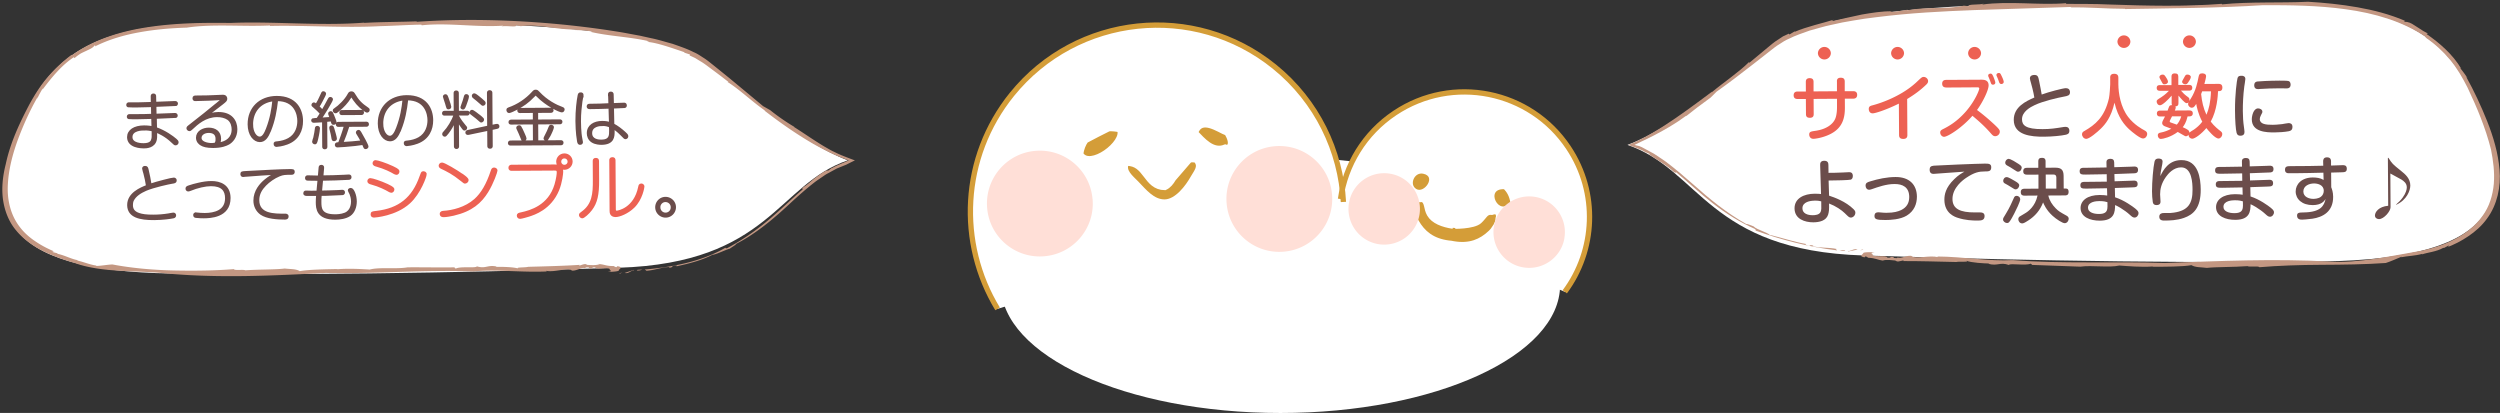 <svg xmlns="http://www.w3.org/2000/svg" viewBox="0 0 485 80.11"><rect x="0" y="0" width="485" height="80.11" fill="#333333" stroke="none"/><defs><style>.cls-1{stroke:#6b4d4b}.cls-1,.cls-2{stroke-width:.38px}.cls-1,.cls-3{fill:#6b4d4b}.cls-2,.cls-4,.cls-5{fill:#ed6153}.cls-2,.cls-5{stroke:#ed6153}.cls-6{fill:#fff}.cls-7{fill:#c39782}.cls-8{fill:#ffdfd7}.cls-10,.cls-8,.cls-9{fill-rule:evenodd}.cls-8{mix-blend-mode:multiply}.cls-9{stroke-width:.52px}.cls-10,.cls-9{fill:#d49d38;stroke:#fff}.cls-10,.cls-12,.cls-9{stroke-miterlimit:10}.cls-10,.cls-12{stroke-width:1.03px}.cls-12{fill:none;stroke:#d49d38}.cls-5{stroke-width:.95px}</style></defs><g style="isolation:isolate"><g id="_レイヤー_2" data-name="レイヤー 2"><g id="_デザイン" data-name="デザイン"><path d="M302.66 55.31c0 13.7-24.29 24.81-54.25 24.81s-54.24-11.11-54.24-24.81 24.29-24.81 54.24-24.81 54.25 11.11 54.25 24.81Z" class="cls-6"/><path d="M193.53 59.92c-7.73-12.7-7.1-29.4 2.79-41.62C208.9 2.76 231.7.35 247.24 12.93c8.3 6.72 12.86 16.36 13.38 26.25" class="cls-6"/><path d="M303.57 56.61c5.95-8 6.57-19.19.72-27.96-7.44-11.16-22.51-14.18-33.67-6.74-5.96 3.97-9.6 10.13-10.56 16.7M120.06 51.94c-15.73.5-52.63 1.59-86.58 1.12C-.47 52.6-4.72 41.11 6.07 19.99c10.79-21.13 38.39-14 66.37-15.11 27.97-1.12 56.44 1.06 64.31 7.15 7.86 6.1 18.98 15.87 27.73 19.07-13.71 4.68-15.18 19.9-44.41 20.84Z" class="cls-6"/><path d="m120.1 53.02.18.05.44-.2-.62.15zM123.06 52.46c-.09-.02-.05-.08-.14-.1l-1.72.59c.8.22 1.34-.64 1.86-.49ZM123.58 52.47c.69.07.95-.18 1.1-.26-.22.19-1.26.03-1.1.26ZM154.11 24.61c.05.03.12.07.18.11a.469.469 0 0 0-.18-.11Z" class="cls-7"/><path d="m141.4 15.87-.24.04c2.45 1.55 4.78 3.84 7.3 5.58l-.2-.07c3.06 2.37 6.12 4.51 9.33 6.38 1.62.92 3.25 1.78 4.99 2.51.44.2.91.35 1.38.54l.36.14.18.07.09.03s.08.02.03.04l-.66.29c-.87.39-1.92.78-2.69 1.27.1-.07.11-.14.2-.22-.3.23-.6.53-.97.71-.11.02.06-.13.17-.21-.81.22-1.75.97-2.64 1.63-.86.7-1.62 1.41-2.09 1.63-.33.32-.4.55-.15.45-2.26 1.95-4.47 4.15-6.89 6.15-2.42 2.01-5.04 3.83-7.8 5.29-.28.1-.37.05-.34-.08-4.62 2.7-10.25 3.76-15.6 4.24-.19.15.56.09.05.26 1.75-.07 3.12-.74 4.72-.73l-.18.15c1.15-.14.17-.34 1.37-.44.48 0-.08.18.13.14 2.4-.52 4.91-1.15 6.98-2.24.62 0 2.47-.95 3.37-1.19.52-.39 1.1-.67 1.23-.93 3.84-1.98 7.21-4.82 10.34-7.74 1.58-1.46 3.16-2.88 4.84-4.18.42-.33.86-.61 1.29-.91.44-.29.86-.62 1.33-.85l1.39-.76c.13-.07.21-.12.37-.19l.59-.24 1.19-.48c.31-.16.63-.32.95-.48l.47-.23.23-.11c.08-.02-.06-.04-.08-.06l-.15-.05c-.79-.29-1.51-.57-2.23-.86-.37-.15-.73-.31-1.08-.48-.25-.12-.51-.25-.77-.37-.5-.25-.99-.55-1.49-.83-1.98-1.17-3.93-2.55-5.95-3.83-.02-.03 0-.05.03-.04-1.35-.79-3.23-2.06-4.68-3.24l-1.39-.79c-2.16-1.8-4.33-3.6-6.51-5.41-1.1-.89-2.21-1.79-3.32-2.68-.57-.44-1.09-.9-1.74-1.29-.62-.4-1.24-.83-1.92-1.1-1.31-.67-2.69-1.11-4.06-1.6-1.39-.37-2.77-.82-4.19-1.1l-2.11-.47-2.12-.39c-1.41-.28-2.83-.49-4.25-.71-6.45-.95-12.54-1.5-18.59-1.78-6.06-.27-12.08-.26-18.4.18.02-.05-.09-.08.24-.1-3.65.14-6.99.11-10.41.31v-.05c-8.48.68-17.69-.3-25.92.06-5-.06-10.35-.02-15.72.77-5.34.77-10.76 2.38-15.08 5.51l-.04-.1a29.101 29.101 0 0 0-4.62 4.31c-1.38 1.59-2.49 3.37-3.51 5.2-1.94 3.68-3.75 7.5-4.64 11.69-.54 2.12-.83 4.38-.57 6.64.28 2.24 1.09 4.48 2.57 6.22 1.44 1.76 3.32 3.07 5.31 4.06 2 .99 4.1 1.7 6.2 2.32 2.57.93 5.73 1.3 8.82 1.47 3.09.17 6.14.2 8.68.5 10.45.96 20.62.44 31.08-.09 9.66.21 19.28-.66 28.63-.29 4.42-.45 9.33.23 14.25 0l-.18-.12c1.78.33 3.93-.64 5.05-.11l-.19.03c.94.26 2.15-.74 2.73-.42l.15-.15c1.13-.08.14.16 1.02.19.33-.03.12-.26.81-.2.17.58 2.77-.21 2.87.44-.62.02.98.22-.41.4.4.05 2.3-.04 2.12-.31.15-.3.89-.58-.28-.77l-.23.22c-.4-.2-.3-.1-.44-.25-1.51.02-1.72-.28-2.81-.38.01 0 .02.01 0 .02-.73.28-1.76.16-2.34.14l-.24-.11c-.36-.24-1.7.54-1.26.1-3.06.2-6.58.29-10.01.38-.48.17-2.62.05-1.87.35-.87-.33-3.42-.37-4.37-.33.03-.03.07-.07.22-.06-1.85-.42-2.17.48-3.9-.05-.26.4-3.13-.06-4.09.43-.21-.08-.29-.16-.21-.24-3.1.05-6.52-.03-9.15 0-2.23.39-5.43-.08-7.35.43-1.6-.09-4.18-.26-6.41-.04l.22-.06c-2.51.05-5.65.1-7.38.41-.75-.46-1.83-.37-2.92-.51-1.68.23-5.07.16-7.63.35-.39-.21-2.11.09-2.24-.23-3.59.29-7.6.35-11.68.26-4.06-.09-8.17-.46-11.89-1.17h.11c-.99.02-2.17.27-3.2.29-.09-.04-.07-.09.13-.05-1.39-.17-2.59-.74-3.94-1.02l.25-.04c-1.29-.19-2.5-.93-3.98-1.24l-.05-.11-.94-.24c.06-.09.16-.21.62 0-1.35-.54-2.65-1.2-3.83-2-1.2-.79-2.28-1.73-3.13-2.86-1.74-2.23-2.47-5.16-2.32-8.11.13-2.96.9-5.94 1.94-8.8 1.06-2.85 2.34-5.69 3.85-8.31l-.13.44c.31-.72.7-1.4 1.09-2.08.04.04 0 .15-.05.25 1.79-2.37 3.75-4.81 6.22-6.4.02.05-.29.37.08.2.41-.35.8-.63 1.18-.86.39-.2.76-.37 1.09-.52.65-.33 1.21-.52 1.57-1.03.1-.02.22.07.04.21 2.67-1.35 5.64-2.22 8.66-2.76 3.03-.55 6.11-.81 9.18-.9 5.09-.77 10.84-.15 16.17-.42l-.03.1c6.91-.17 14.23.42 21.4.03 2.97-.07 4.97-.24 7.96-.29l.08.13c5.03-.56 10.55.42 15.8.07l-.37.17c.82-.27 3.16.24 2.87-.26l.92.19c3.6-.45 6.45.66 10.83.66l-.3.09c1.16.02 2.52.12 3.36.31-.14 0-.08.04-.35.04 3.55.85 7.62.95 11.36 1.83l-.47.11c1.88.1 5.09 1.26 7.38 2.03-.06 0-.11.02-.17.04.39.12.78.26 1.17.38l-.06.19c.36.16.71.33 1.06.49.32.2.65.4.97.6.66.37 1.27.84 1.88 1.3 1.23.91 2.45 1.82 3.66 2.78Z" class="cls-7"/><path d="M160.66 32.96s.02 0 .03-.01c.07-.06.03-.04-.03.01ZM115.94 51.16c.15.01.27.02.39.03-.03-.04-.27-.02-.39-.03Z" class="cls-7"/><path d="M361.44 49.56c16.19.52 54.16 1.64 89.11 1.16 34.95-.49 39.32-12.31 28.22-34.05-11.11-21.74-39.52-14.4-68.31-15.55-28.79-1.15-58.1 1.09-66.19 7.36-8.09 6.28-19.53 16.33-28.54 19.63 14.11 4.81 15.62 20.49 45.71 21.45Z" class="cls-6"/><path d="m361.48 48.48-.18-.07-.46.14.64-.07zM358.46 48.66c.09.04.04.08.13.12l1.79-.36c-.77-.32-1.41.46-1.91.24ZM357.95 48.58c-.67-.16-.98.05-1.14.11.25-.16 1.27.14 1.14-.11ZM327.14 22.49c-.05.04-.12.09-.17.14.09-.06.15-.1.17-.14Z" class="cls-7"/><path d="m339.33 12.24.02-.24c-2.11 2.1-4.93 3.94-7.33 5.95l.13-.18c-3.18 2.38-6.25 4.66-9.45 6.72-1.61 1.01-3.26 1.99-4.98 2.82-.42.22-.84.38-1.25.56l-.3.13-.15.06-.07.03s-.06.02-.01.03l.67.26c.89.35 1.68.59 2.58 1.11-.12-.04-.18-.02-.3-.06.36.13.79.23 1.16.45.08.09-.15.01-.28-.04.69.49 1.69 1.17 2.68 1.76.96.64 1.82 1.27 2.17 1.68.38.28.61.32.48.08 2.4 1.97 4.72 4.18 7.24 6.13 2.52 1.95 5.23 3.65 8.07 4.9.24.18.26.27.14.33 5 1.81 10.37 3.2 15.8 3.85.22-.1-.54-.18 0-.26-1.71-.38-3.21-.13-4.74-.57l.22-.09c-1.11-.29-.29.26-1.42-.14-.44-.2.15-.13-.07-.18-2.41-.42-4.79-1.25-7.04-1.77-.21-.23-.81-.49-1.45-.75-.64-.26-1.32-.55-1.65-.89-.6-.2-1.14-.51-1.44-.47-3.72-2.08-7.07-4.81-10.36-7.75-1.65-1.46-3.36-2.92-5.16-4.28-.45-.34-.94-.64-1.41-.96-.48-.31-.93-.65-1.45-.9l-1.51-.82-.36-.19-.17-.07-.33-.14c-.15-.03-.31-.06-.49-.11l-.26-.07-.14-.04.04-.04c.19-.11.47-.24.77-.37l.46-.23c.26-.12.53-.25.8-.37.53-.25 1.06-.53 1.6-.8 2.14-1.1 4.31-2.36 6.31-3.84.04 0 .04.01.03.05 1.26-1.03 3.14-2.45 4.71-3.57l1.17-1.16c2.37-1.68 4.68-3.45 6.98-5.24l3.45-2.7c.58-.44 1.15-.93 1.75-1.27.59-.38 1.16-.78 1.84-1.05 1.27-.65 2.65-1.1 4.02-1.59 1.41-.37 2.79-.83 4.22-1.11l2.14-.47 2.16-.38c1.44-.27 2.89-.45 4.34-.63 6.6-.84 12.84-1.15 19.04-1.39l18.85-.61c-.02.05.09.08-.25.09 3.75-.06 7.15.27 10.7.27v.05c8.79-.15 18.27-.2 26.71-.75 5.14-.02 10.63.03 16.13.79 5.47.75 11.02 2.3 15.53 5.4l-.08.07c1.8 1.21 3.4 2.68 4.77 4.33 1.38 1.65 2.44 3.51 3.4 5.41 1.83 3.86 3.49 7.81 4.54 11.99.43 2.17.73 4.4.55 6.64-.2 2.21-.85 4.46-2.23 6.3-1.34 1.85-3.19 3.32-5.22 4.39-2.03 1.08-4.22 1.8-6.43 2.28-5.47.94-12.7 2.55-17.99 2.13-10.78-.59-21.22-.11-31.99.29-9.93-.35-19.86.2-29.47-.57-4.57.27-9.58-.67-14.65-.7l.18.13c-1.81-.43-4.07.42-5.19-.18l.19-.02c-.96-.32-2.26.61-2.83.25l-.16.14c-1.17 0-.13-.16-1.03-.25-.34 0-.14.25-.84.15-.14-.58-2.86.04-2.92-.62.64.02-.99-.28.45-.38-.41-.08-2.36-.11-2.2.17-.18.29-.95.52.23.78l.25-.21c.39.23.3.12.44.28 1.55.08 1.75.4 2.86.56-.01 0-.02-.01 0-.02.77-.23 1.82-.05 2.42 0l.24.13c.36.26 1.78-.43 1.3-.02 3.16-.01 6.78.1 10.31.18.5-.15 2.7.08 1.94-.25.87.38 3.5.53 4.47.54-.04.03-.08.07-.23.05 1.88.51 2.25-.38 4.01.23.29-.39 3.22.2 4.23-.25.22.09.29.17.21.24 3.19.12 6.72.24 9.42.34 2.31-.31 5.59.24 7.58-.22 1.64.12 4.3.35 6.6.18l-.22.06c2.59-.01 5.83 0 7.61-.31.76.47 1.88.38 3 .53 1.73-.2 5.22-.14 7.86-.34.41.22 2.18-.09 2.31.21 3.7-.31 7.83-.45 12.03-.47 4.21-.02 8.5-.07 12.49-.35l-.11.04c1.01-.32 2.14-.83 3.13-1.24.11 0 .1.06-.11.1 1.42-.29 2.81-.27 4.22-.69q0 .05-.22.16c1.29-.47 2.82-.5 4.27-1.32l.11.04.92-.49c.02.1.04.26-.49.43 1.49-.57 2.95-1.29 4.3-2.22 1.36-.91 2.62-2.03 3.61-3.4 2.03-2.72 2.73-6.25 2.44-9.49-.26-3.27-1.2-6.4-2.38-9.39-1.2-2.99-2.53-5.87-4.11-8.7l.32.37c-.44-.72-.96-1.38-1.47-2.04.05-.02.14.07.22.15-1.64-2.78-4.23-5.02-6.79-6.77.04-.03.49.15.16-.14-.53-.26-.97-.54-1.36-.81-.41-.24-.77-.48-1.1-.7-.65-.45-1.25-.7-1.89-.69-.09-.07-.1-.22.13-.16-2.97-1.27-6.12-2.09-9.3-2.65-3.18-.56-6.4-.88-9.58-1.07-5.32.27-11.23-.05-16.71.51l.02-.11c-7.1.57-14.64.38-22 .13-3.06-.15-5.13-.08-8.2-.12l-.08-.13c-5.17.44-10.89-.48-16.28.27l.37-.19c-.83.29-3.27.05-2.93.5l-.96-.1c-3.62.8-6.69.1-11.13.92l.28-.14c-1.18.2-2.56.44-3.45.43.14-.03.07-.06.35-.12-1.89-.03-3.85.29-5.83.63-1.97.42-3.95.86-5.87 1.31l.39-.3c-1.82.59-5.27 1.34-7.58 2.36.03-.05.07-.1.11-.15-.38.21-.74.44-1.11.66l-.11-.17c-.37.18-.75.35-1.12.52-.34.23-.69.45-1.03.68-.7.43-1.29.95-1.9 1.45-1.21 1.01-2.41 2.01-3.64 3.03Z" class="cls-7"/><path d="M319.76 29.84s-.02-.01-.03-.02c-.09-.03-.05-.01.03.02ZM365.63 50.6c-.15-.02-.27-.04-.4-.05.03.04.27.04.4.05Z" class="cls-7"/><g style="mix-blend-mode:multiply"><path d="M193.53 59.92c-7.73-12.7-7.1-29.4 2.79-41.62C208.9 2.76 231.7.35 247.24 12.93c8.3 6.72 12.86 16.36 13.38 26.25" class="cls-12"/><path d="M303.57 56.61c5.95-8 6.57-19.19.72-27.96-7.44-11.16-22.51-14.18-33.67-6.74-5.96 3.97-9.6 10.13-10.56 16.7" class="cls-12"/><path d="M217.2 25.15c-.71-.16-1.41-.22-2.09-.19-1.5.74-2.99 1.51-4.47 2.3-.49.71-.84 1.57-.99 2.6 1.71 3.06 8.71-2.18 7.55-4.71ZM238.06 25.82c1.29 2.19.41 3.03-.37 2.72-2.43 1-4.35-1.35-5.76-2.8 1.08-3.12 4.42-.59 6.13.09ZM232.02 31.05c-.47-.09-.87-.09-1.23-.02-1.05 1.22-2.1 2.43-3.15 3.65-.42.72-.92 1.36-1.65 1.7-3.78-.03-3.57-4.82-7.47-4.71-.79 1.51.86 2.81 1.93 3.9 1.43 1.46 3.12 3.67 5.51 3.63 2.37-.04 4.48-2.88 5.51-4.72.64-1.14 1.68-2.21.55-3.44Z" class="cls-10"/><path d="M276.17 33.45c-2.03-.44-3.24 2.45-1.52 3.45 1.85 1.08 4.52-2.81 1.52-3.45ZM293.27 39.28c-.21-1.37-.75-2.19-1.38-2.84-4.51-.19-1.19 6.36 1.38 2.84ZM289.7 44.14c.41-.59.73-1.27.69-1.81.11-.26.14-.55-.05-.95-.15-.02-.29-.04-.44-.07-.2.04-.37.09-.5.14-.03 0-.06-.01-.09-.02-.95-.1-1.1.7-2.14 1.66-1.24 1.15-5.33 1.05-5.33 1.04-2.03-.32-3.89-.99-4.74-2.44-.72-1.22-.41-2.62-1.35-2.77-.03 0-.06.06-.09.05-.13-.02-.29.04-.47-.05-.15-.02-.31.07-.45.05-.3.32-.36.67-.33.95-.19.5-.09 1.28.14 1.96 0 .01 0 .04-.02.05.02.05.05.1.07.15.11.3.24.58.37.81 1.22 2.15 3.01 3.63 6.09 4.02.15.02.32.03.48.05.16.03.32.07.48.09 3.06.52 5.2-.38 6.99-2.09.19-.18.39-.41.59-.67.03-.04.07-.07.11-.12v-.04Z" class="cls-9"/><path d="M211.96 38.59c.5 5.65-3.68 10.63-9.33 11.12-5.65.5-10.63-3.68-11.12-9.32-.5-5.65 3.68-10.63 9.32-11.12 5.65-.5 10.63 3.68 11.12 9.33ZM258.41 37.7c.5 5.65-3.68 10.63-9.32 11.12-5.65.5-10.63-3.68-11.12-9.33-.5-5.65 3.68-10.63 9.32-11.12 5.65-.5 10.63 3.68 11.12 9.32ZM275.38 41.62a6.939 6.939 0 0 1-7.94 5.75 6.939 6.939 0 0 1-5.75-7.94 6.924 6.924 0 0 1 7.94-5.74c3.78.6 6.35 4.16 5.75 7.94ZM303.51 46.13c-.6 3.78-4.16 6.35-7.94 5.75-3.78-.6-6.35-4.16-5.75-7.94.6-3.78 4.16-6.35 7.94-5.75 3.78.61 6.35 4.16 5.74 7.94Z" class="cls-8"/></g><path d="M30.21 22.25c.59-.03 3.52-.14 3.71-.14.09 0 .36 0 .37.3 0 .19-.13.26-.17.28-.04.01-3.83.17-3.89.17l.04 2c1.74.6 3.23 1.7 3.83 2.22.24.2.35.33.36.53 0 .25-.21.4-.39.4s-.22-.05-.64-.45c-1.34-1.3-2.73-1.86-3.14-2.03.02 1.2 0 1.23-.05 1.54-.3 1.49-1.86 1.53-2.34 1.53-.46 0-3.04-.04-3.06-1.99 0-1.27 1.2-2.08 3.11-2.09.79 0 1.33.1 1.63.15l-.05-1.79c-1.05.04-2.07.06-2.96.07-.22 0-1.49 0-1.6-.03-.04-.01-.18-.07-.18-.28 0-.31.27-.31.36-.31h1.55c.94 0 1.87-.02 2.81-.06l-.03-1.68c-1 .04-2.15.06-2.93.07-.25 0-1.57 0-1.69-.03-.04-.01-.18-.07-.18-.28 0-.3.27-.31.36-.31.25 0 1.34.02 1.56.01.43 0 .68-.02 2.85-.08l-.02-1.27c0-.18.03-.36.33-.37.33 0 .34.21.34.36l.03 1.25c2.47-.1 3.31-.14 3.63-.14h.21c.09 0 .36 0 .37.3 0 .14-.08.25-.17.28-.06.02-3.83.16-4.02.17l.03 1.68Zm-2.25 2.87c-.39 0-2.46.02-2.45 1.48 0 1.39 2.12 1.37 2.33 1.37 1.42 0 1.62-.62 1.71-1.01.07-.29.07-.37.06-1.65-.42-.13-1.12-.21-1.66-.2ZM41.92 20.28c.61-.5.95-.79 1.2-1.09-1.3.12-3.9.22-5.22.23-.13 0-.36 0-.37-.34 0-.35.22-.35.46-.36.9 0 1.84-.02 2.27-.03.47-.01 2.83-.12 2.98-.12.59 0 .66.41.66.58 0 .3-.1.42-.76.94-.39.3-2.09 1.59-2.43 1.87-.19.15-.47.41-.55.47.55-.24 1.15-.5 2.19-.51 2.53-.02 3.5 1.54 3.51 3.14.01 1.59-.89 2.45-1.51 2.81-.49.27-1.35.64-2.98.65-1.3 0-1.92-.21-2.34-.46-.27-.15-.81-.56-.82-1.33 0-1.21 1.21-1.77 2.27-1.78 1.25 0 2.21.63 2.22 1.94 0 .56-.12.76-.23.93 1.43-.19 2.67-1.02 2.66-2.73 0-.56-.17-1.48-.88-1.99-.57-.4-1.39-.58-2.13-.57-2.29.01-3.85 1.45-4.89 2.42-.25.23-.34.3-.48.3-.2 0-.39-.19-.39-.37s.16-.31.31-.42c.64-.51 2.1-1.64 3.01-2.37l2.22-1.81Zm.09 6.68c0-1.17-.87-1.37-1.56-1.36-.75 0-1.55.41-1.54 1.18 0 .83 1.24 1.17 2.22 1.16.2 0 .35-.03.62-.06.15-.21.27-.38.26-.92ZM52.39 25.34c-.49 1.22-1.03 2.04-1.98 2.04-1.1 0-2.17-1.22-2.18-3.26-.02-3.15 2.2-5.3 5.43-5.32 3.76-.02 4.93 2.51 4.94 4.66.01 1.77-.73 3.58-2.89 4.39-.9.35-1.92.46-2.05.46-.16 0-.39-.06-.39-.4 0-.26.12-.27.56-.31.77-.08 1.53-.28 2.19-.65 1.51-.85 1.85-2.42 1.85-3.47 0-1.22-.54-4.06-4.11-4.05-.25 2.13-.56 3.87-1.36 5.91Zm-3.48-1.2c0 1.57.76 2.56 1.48 2.55.6 0 1.02-.72 1.39-1.68.8-2.08 1.08-3.87 1.25-5.55-2.62.31-4.13 2.21-4.12 4.68ZM62.68 23.53c-.26.01-1.53.1-1.81.1-.27 0-.31-.21-.31-.28 0-.09.05-.16.12-.21.07-.04.74-.06.88-.08.13-.19.49-.75.69-1.05-.34-.39-.95-.95-1.3-1.25-.31-.26-.34-.28-.34-.4 0-.14.14-.31.3-.31.09 0 .13.03.44.28.33-.53.62-1.07.86-1.64.34-.77.34-.8.51-.8s.35.13.35.3c0 .15-.27.64-.65 1.38-.31.59-.35.65-.65 1.12.26.23.45.44.78.79.42-.74.88-1.54 1.24-2.24.06-.11.13-.24.28-.24.11 0 .34.07.34.28 0 .29-1.81 3.2-2.19 3.73.47-.04 1.53-.1 1.91-.13-.02-.07-.13-.39-.16-.46-.11-.28-.12-.32-.12-.39 0-.18.2-.27.33-.27.19 0 .24.12.44.6.02.06.48 1.15.48 1.35 0 .2-.22.32-.39.32-.21 0-.25-.14-.27-.21-.02-.07-.12-.39-.14-.46-.66.07-.73.08-1.01.1l.03 4.99c0 .12 0 .33-.31.33s-.31-.22-.31-.33l-.03-4.95Zm-.8 1.39c0 .09-.06.85-.36 2.09-.19.8-.28.8-.43.8-.2 0-.35-.16-.35-.32 0-.13.18-.66.22-.76.16-.61.28-1.51.31-1.74.02-.21.04-.38.27-.38.21 0 .35.09.35.3Zm2.87.3c.1.33.42 1.46.42 1.67 0 .28-.3.31-.39.31-.22 0-.25-.12-.33-.63-.07-.46-.1-.55-.34-1.5-.04-.15-.05-.22-.05-.28 0-.21.16-.27.28-.27.2 0 .22.07.4.71Zm3.17-6.26c-.59.91-1.33 1.72-2.16 2.4-.48.39-.53.43-.66.43-.21 0-.35-.19-.35-.36 0-.12.07-.19.21-.27.84-.54 2.07-1.75 2.64-2.82.15-.27.23-.42.56-.43.33 0 .42.16.58.42.72 1.22 1.37 1.89 2.59 2.7.11.07.2.14.2.3 0 .2-.16.33-.33.33-.2 0-1.18-.69-1.95-1.58-.45-.53-.78-1.03-.9-1.24-.05-.09-.1-.15-.19-.15-.08 0-.09.04-.25.27Zm-2.25 5.47c-.09 0-.33 0-.33-.29 0-.31.23-.31.33-.31l5.38-.03c.09 0 .34 0 .34.29 0 .31-.25.31-.34.31l-3.44.02c-.33 1.09-.73 2.17-1.2 3.32.85-.04 2.98-.21 3.77-.31-.29-.57-.35-.67-.81-1.42-.1-.15-.14-.22-.14-.3 0-.2.2-.32.34-.32.12 0 .2.08.33.29.4.66 1.4 2.48 1.4 2.75 0 .18-.2.31-.37.31s-.25-.15-.26-.21c-.05-.09-.21-.5-.25-.6-1.44.21-1.49.21-3.5.39-.66.05-1.43.09-1.46.09-.23 0-.31-.16-.31-.32 0-.28.19-.29.63-.32.23-.59.81-2.17 1.14-3.36h-1.26Zm.68-2.29c-.09 0-.33 0-.33-.29 0-.31.23-.31.33-.31l3.75-.02c.08 0 .33 0 .33.29 0 .31-.23.31-.33.31l-3.75.02ZM77.64 25.18c-.49 1.22-1.03 2.04-1.98 2.05-1.1 0-2.17-1.22-2.18-3.26-.02-3.15 2.2-5.3 5.43-5.32 3.76-.02 4.93 2.51 4.94 4.66.01 1.77-.73 3.58-2.89 4.39-.9.35-1.92.46-2.05.46-.16 0-.39-.06-.39-.4 0-.26.12-.27.56-.31.77-.08 1.53-.28 2.19-.65 1.51-.86 1.85-2.42 1.85-3.47 0-1.22-.54-4.06-4.11-4.05-.25 2.13-.56 3.87-1.36 5.91Zm-3.48-1.2c0 1.57.76 2.56 1.48 2.55.6 0 1.02-.72 1.39-1.68.8-2.08 1.08-3.87 1.25-5.55-2.62.31-4.13 2.21-4.12 4.68ZM88.21 23.45c-.34.85-.8 1.64-1.36 2.36-.36.46-.44.52-.57.52-.18 0-.31-.17-.31-.34 0-.12.07-.2.19-.32.81-.85 1.62-2.17 2.04-3.43h-1.93c-.16.01-.33-.02-.33-.27 0-.28.22-.28.33-.28h1.94l-.02-3.62c0-.19.06-.33.32-.33.28 0 .31.16.31.33l.02 3.61h1.75c.16-.01.33.01.33.27 0 .28-.23.28-.33.28h-1.75v.25c.46.87.96 1.47 1.26 1.83.3.35.34.4.34.49 0 .17-.15.34-.33.34-.13 0-.2-.08-.4-.36-.2-.27-.49-.68-.87-1.29l.03 4.89c0 .09 0 .34-.3.34-.32 0-.32-.25-.32-.34l-.03-4.92Zm-1.37-4.41c.36.99.52 1.58.52 1.69 0 .21-.22.29-.36.3-.21 0-.22-.08-.33-.48-.06-.25-.17-.62-.4-1.29-.06-.16-.16-.47-.16-.52 0-.2.22-.27.3-.27.2 0 .24.06.43.57Zm3.95-.32c0 .26-.31 1.17-.52 1.7-.23.58-.3.64-.45.64-.16 0-.31-.12-.31-.27 0-.05.1-.31.13-.37.25-.62.38-1.11.55-1.71.04-.13.07-.23.22-.26.19-.02.38.08.38.27Zm4.61 9.61c0 .08 0 .34-.33.34-.34 0-.34-.26-.34-.34l-.02-3.15-3.84.8c-.34.07-.4-.17-.4-.27 0-.24.2-.28.28-.3l3.95-.85-.04-6.53c0-.09 0-.35.34-.35.33 0 .33.25.33.35l.04 6.39.93-.19c.28-.06.4.09.4.3 0 .23-.2.27-.28.28l-1.04.22.02 3.29Zm-2.41-5.89c.24.2.53.44.64.57.06.06.09.12.09.2 0 .2-.2.37-.35.37-.09 0-.13-.03-.44-.31-.24-.21-.6-.54-1.28-1.03-.34-.25-.38-.28-.38-.41 0-.18.15-.34.3-.34.21 0 1.11.72 1.4.95Zm-.18-3.64c.35.28.73.58 1.08.92.09.09.14.16.14.27 0 .2-.19.34-.33.34-.12 0-.13-.01-.51-.36-.5-.44-.78-.68-1.33-1.11-.08-.07-.14-.14-.14-.26 0-.17.15-.31.28-.31.18 0 .59.33.81.5ZM103.56 18.64c-1.1 1.16-2.15 1.88-3.38 2.51-.28.14-1.17.59-1.42.6-.21 0-.33-.24-.33-.42 0-.2.13-.26.27-.31 1.75-.6 3.36-1.68 4.61-3.04.3-.33.36-.39.62-.39.27 0 .38.12.59.35 1.55 1.68 3.45 2.61 4.51 2.98.15.06.32.12.32.3 0 .13-.1.4-.33.4-.46 0-3-1.2-4.77-3.01-.18-.19-.24-.25-.35-.24-.07 0-.09.02-.34.27Zm0 3.08-2.68.02c-.07 0-.34 0-.34-.3 0-.31.27-.31.34-.31l5.99-.04c.07 0 .34 0 .34.3s-.27.31-.34.31l-2.66.02v1.66l4.38-.03c.08 0 .34 0 .34.28 0 .29-.26.29-.34.29l-4.37.03.02 3.47 4.57-.03c.07 0 .33 0 .33.29 0 .31-.24.31-.33.31l-9.75.06c-.08 0-.34 0-.34-.29 0-.3.26-.31.34-.31l4.52-.03-.02-3.47-4.39.03c-.08 0-.34 0-.34-.28 0-.29.26-.29.34-.3l4.39-.03v-1.66Zm-2.34 3.38c.13.29.74 1.57.74 1.76 0 .26-.29.34-.41.34-.2 0-.24-.08-.37-.43-.27-.7-.5-1.18-.73-1.68-.08-.16-.11-.22-.11-.31 0-.19.23-.29.4-.29.19 0 .22.09.47.61Zm5.3 1.37c-.35.62-.4.65-.55.65s-.34-.12-.34-.3c0-.05.13-.28.17-.38.37-.68.63-1.28.82-1.79.03-.11.09-.25.29-.25.16 0 .37.1.37.26 0 .25-.45 1.27-.76 1.81ZM113.02 18.45c0 .11-.18 1.05-.22 1.25-.12.85-.29 2.35-.28 3.84 0 .13.01 2.21.27 3.41.04.2.11.52.11.6 0 .14-.03.35-.36.36-.21 0-.33-.1-.4-.48-.29-1.64-.32-3.51-.32-3.95-.01-2.06.23-3.97.43-4.96.05-.2.08-.46.47-.41.17.02.31.12.31.35Zm5.12-.11c0-.15.02-.38.35-.38.26 0 .37.13.37.36l.05 1.87c.34 0 2.15-.08 2.16-.08.08 0 .35 0 .35.33 0 .18-.08.31-.26.33-.07.01-2.03.08-2.24.1l.07 3.27c.81.42 1.53.99 2.21 1.6.2.18.51.46.51.66 0 .36-.29.41-.36.41-.15 0-.16-.01-.74-.61-.88-.9-1.34-1.17-1.58-1.31.01.31.01.42.02.62 0 .96-.03 2.38-2.35 2.4-.31 0-1.17-.02-1.84-.45-.64-.42-.83-1.08-.83-1.62 0-1.46 1.25-2.18 2.79-2.19.76 0 1.25.13 1.51.21l-.09-2.97c-1.24.04-2.53.09-3.77.09-.22 0-.47 0-.47-.33s.24-.33.46-.33c1.43 0 2.5-.05 3.76-.11l-.06-1.88Zm-1.31 5.91c-.46 0-2.15.11-2.14 1.59 0 1.35 1.44 1.45 1.99 1.44 1.69-.01 1.69-1.02 1.68-1.96 0-.2 0-.34-.03-.78-.29-.12-.72-.3-1.51-.3ZM33.69 34.65c.11 0 .4 0 .4.36 0 .33-.2.37-.73.45-.58.09-3.56.73-5.09 1.39-1.08.48-2 1.07-2.48 1.98-.17.34-.19.73-.19.95 0 .67.23 1.36 1.37 1.73.6.2 1.38.33 2.76.32 1 0 1.99-.08 2.97-.24.15-.02.79-.16.93-.16.28 0 .35.21.35.36 0 .29-.23.35-.37.38-.53.11-2.01.33-3.69.34-2.78.02-5.04-.47-5.06-2.72-.01-2.26 2.46-3.25 3.65-3.72-.11-.81-.29-1.61-.5-2.42-.04-.15-.25-.81-.25-.95 0-.24.17-.32.39-.32.35 0 .4.14.51.62.18.75.46 2.1.55 2.8 1.25-.43 4.2-1.17 4.47-1.17ZM38.01 41.38c.14 0 .76.09.88.1.31.02.59.03.83.03 1.9-.01 4.14-.55 4.13-3.07 0-1.47-.73-2.52-2.93-2.51-1.07 0-2.68.36-3.98.91-.26.11-.34.11-.41.11-.35 0-.35-.31-.35-.37 0-.25.14-.32.54-.45.5-.17 1.14-.35 1.78-.49.83-.19 1.64-.33 2.52-.33 1.66-.01 3.51.67 3.52 3.09.02 3.71-3.92 3.75-4.99 3.76-.28 0-.87 0-1.53-.08-.08-.01-.35-.03-.35-.33 0-.15.02-.35.34-.35ZM48.07 34.05c-.14.01-.78.1-.9.1-.22 0-.35-.13-.35-.41 0-.32.2-.33.87-.37 3.49-.19 6.85-.37 8.48-.38.65 0 .82 0 .82.35 0 .27-.14.38-.46.38-1.2 0-1.61.01-2.36.32-1 .41-2 1.12-2.7 1.84-.76.78-1.36 1.69-1.36 2.96.02 2.83 3.05 2.81 5.21 2.8.15 0 .48 0 .48.34 0 .42-.34.43-.55.43-1.46 0-3.48-.13-4.61-.92-.85-.61-1.28-1.54-1.29-2.55-.01-1.89 1.21-3.24 2.14-4 .68-.56 1.26-.88 1.87-1.2-1.41.03-3.78.21-5.3.33ZM62.28 37.16c.96-.02 2.14-.04 3.32-.1.13-.01.67-.05.79-.05.21 0 .35.09.35.33 0 .33-.26.33-.48.33-.49.01-2.71.13-3.17.14h-.87c-.07.61-.06 1.13-.06 1.35 0 1.3.08 2.62 2.88 2.6.2 0 1.14 0 1.9-.32 1.27-.51 1.35-1.92 1.35-2.36 0-.67-.2-1.22-.3-1.47-.05-.12-.32-.59-.32-.7 0-.13.16-.26.4-.26.43 0 .95 1.22.96 2.42 0 1.07-.39 2.13-1.17 2.67-.8.54-1.9.68-2.78.69-3.52.02-3.62-1.96-3.63-3.21 0-.25.02-.87.07-1.4h-1.9c-.32 0-.59 0-.59-.33s.26-.33.35-.33c.16 0 .87.03 1.01.03.27 0 .36 0 1.19-.02l.21-2.29c-.29 0-1.99 0-2.17-.03-.06-.01-.26-.05-.26-.32 0-.33.27-.33.35-.33.26 0 1.39.04 1.65.04h.49l.15-1.7c.02-.2.03-.36.34-.37.19 0 .38.08.35.37l-.14 1.67c1.52-.02 2.74-.04 4.25-.12.14-.01.73-.05.86-.05.14 0 .35.03.35.32 0 .32-.26.34-.37.34-1.16.07-3.98.17-5.15.17l-.21 2.29Z" class="cls-1"/><path d="M75.45 37.03c-.51-.31-1.87-1.01-3.41-1.42-.27-.07-.58-.16-.58-.47 0-.03.01-.39.4-.39.35 0 1.93.5 3.29 1.13 1.16.55 1.16.71 1.17.88 0 .24-.19.45-.39.45-.13 0-.28-.07-.47-.17Zm7.14-3.21c0 .35-1.11 3.61-3.19 5.5-2.66 2.43-6.71 2.7-6.82 2.7-.15 0-.49-.02-.49-.44 0-.36.13-.39.94-.48 4.45-.51 7.09-2.69 8.54-6.83.27-.74.28-.82.48-.85.12-.03.54.01.54.4Zm-6.14-.26c-.51-.32-1.85-1-3.41-1.42-.26-.07-.57-.16-.57-.47 0-.03.01-.4.4-.41.35 0 1.93.51 3.28 1.14 1.15.54 1.15.69 1.15.88 0 .24-.17.45-.37.45-.13 0-.3-.07-.49-.17ZM89.88 34.05c.38.28.84.62.84.9 0 .22-.24.47-.5.48-.13 0-.19-.04-.65-.42-1.72-1.39-2.79-1.9-3.97-2.46-.09-.05-.31-.16-.31-.4 0-.13.12-.43.47-.43.4 0 2.77 1.37 4.12 2.34Zm6.44-.94c0 .2-.73 2.38-1.78 4.07-1.26 2.03-2.99 3.65-6.57 4.48-.52.11-1.36.28-1.89.28-.15 0-.58 0-.58-.44 0-.36.31-.38.54-.41 1.71-.1 4.27-.69 6.12-2.34 1.3-1.16 2.37-2.96 3.23-5.58.08-.24.16-.47.43-.48.11 0 .19.03.24.05.22.09.26.23.26.36ZM99.25 32.95c-.11 0-.42 0-.42-.39 0-.41.31-.41.42-.41l8.3-.05c.2 0 .58 0 .86.13-.08-.09-.31-.4-.32-.86 0-.78.61-1.42 1.41-1.42.77 0 1.39.61 1.4 1.38 0 .8-.64 1.42-1.41 1.42-.3 0-.49-.09-.61-.13.07.08.19.25.19.71 0 .26-.15 1.98-.8 3.57-1.53 3.62-4.61 4.6-5.7 4.95-.23.07-1.35.41-1.67.42-.28 0-.45-.19-.45-.46 0-.28.21-.34.71-.44 1.74-.38 5.36-1.37 6.6-5.54.34-1.16.45-2.12.44-2.43 0-.46-.25-.5-.66-.5l-8.3.05Zm10.24-2.41c-.44 0-.81.37-.8.82 0 .44.37.81.81.8.45 0 .81-.37.8-.81 0-.45-.37-.81-.81-.8ZM116.04 34.94c.02 2.77-.32 4.37-1.35 5.71-.52.71-1.46 1.52-1.73 1.52-.23 0-.45-.23-.45-.46 0-.2.17-.32.36-.45 2.19-1.54 2.35-3.67 2.33-6.33l-.02-3.68c0-.19.02-.43.42-.43.31 0 .42.15.42.43l.02 3.68Zm2.36-3.83c0-.17.01-.43.4-.43.32 0 .42.15.42.43l.06 9.4c0 .3.02.55.37.55.2 0 3.48-.5 4.35-4.79.05-.26.1-.47.4-.48.04 0 .43 0 .43.42 0 .07-.32 2.42-1.92 3.96-1.19 1.15-2.74 1.74-3.47 1.75-.98 0-.99-.72-.99-1.07l-.06-9.74Z" class="cls-2"/><path d="M130.95 40.19c0 1.02-.82 1.84-1.82 1.84s-1.83-.81-1.83-1.82c0-1 .8-1.83 1.81-1.83 1 0 1.84.8 1.84 1.81Zm-3.02.02a1.191 1.191 0 1 0 2.38-.02c0-.67-.56-1.18-1.21-1.18-.65 0-1.18.54-1.18 1.2Z" class="cls-1"/><path d="M356.36 15.8c0-.3.06-.72.74-.72.53 0 .77.21.78.71v1.9h1.65c.15 0 .76 0 .76.71 0 .58-.39.74-.75.74h-1.64l.01 1.72c.01 2.05-.46 4.02-2.94 5.21-1.46.7-2.88.86-3.16.86-.77 0-.82-.71-.82-.82 0-.56.31-.6 1.26-.74 2.09-.31 3.33-1.27 3.78-2.32.36-.82.35-2.09.35-2.25v-1.64l-4.54.03.02 2.94c0 .35-.1.72-.74.72-.47 0-.76-.16-.76-.71l-.02-2.94h-1.61c-.15.01-.76.01-.76-.71 0-.6.39-.73.76-.74h1.61l-.01-1.85c0-.26.04-.73.74-.74.6 0 .76.31.76.73v1.84l4.54-.03v-1.9ZM370.03 26.19c0 .27-.04.76-.79.76-.65 0-.82-.32-.82-.75l-.04-6.1c-2.53 1.25-4.6 1.89-5.08 1.89-.69 0-.76-.67-.76-.85 0-.5.31-.6.73-.71.99-.25 5.19-1.5 8.3-4.28.31-.27.78-.74 1.09-1 .18-.14.31-.23.53-.23.39 0 .86.33.86.82 0 .26-.11.44-.39.71-1.15 1.09-2.23 1.88-3.67 2.76l.04 6.99ZM377.56 16.97c-.16 0-.77 0-.78-.73 0-.6.39-.74.77-.74l6.85-.04c.58 0 1.38.1 1.39 1.09 0 1-1.23 3.41-2.25 4.79.35.25 1.84 1.37 3.52 2.96.82.78.9.97.9 1.26 0 .47-.43.86-.88.86-.38 0-.53-.17-1.06-.78-1.3-1.46-2.62-2.55-3.37-3.18-1.94 2.26-4.76 4.07-5.5 4.08-.38 0-.75-.38-.75-.84 0-.33.2-.48.5-.63.93-.47 2.6-1.31 4.47-3.43 1.76-2.02 2.61-4.14 2.6-4.46 0-.22-.16-.24-.44-.24l-5.98.04Zm8.22-2.03a.694.694 0 0 1-.07-.3c0-.26.28-.35.46-.36.23 0 .34.13.55.61.14.33.37.95.37 1.12 0 .42-.43.42-.47.42-.22 0-.31-.15-.35-.24-.08-.19-.18-.5-.26-.7-.03-.08-.19-.47-.22-.55Zm1.57-.2c-.04-.1-.04-.19-.04-.2 0-.29.31-.38.47-.38.26 0 .33.15.55.62.14.28.39.85.39 1.1 0 .35-.35.42-.46.42-.19 0-.33-.12-.41-.31-.04-.09-.19-.54-.23-.62-.03-.11-.22-.53-.26-.62Z" class="cls-4"/><path d="M400.79 17.11c.77 0 .79.63.79.78 0 .64-.46.72-1.16.85-1.21.22-4.1.89-5.67 1.64-.88.41-2.49 1.29-2.48 2.77 0 1.14.72 1.92 3.99 1.9 1.52 0 2.46-.15 4.14-.42.09-.01.2-.02.3-.02.64 0 .76.44.76.75 0 .58-.35.71-.75.79-.79.18-2.6.36-4.16.37-2.51.02-5.86-.28-5.88-3.25-.02-2.55 2.39-3.64 3.99-4.35-.13-.95-.63-2.79-.66-2.86-.07-.23-.19-.64-.2-.85 0-.57.55-.67.84-.67.71 0 .78.32.97 1.27.11.56.42 2.06.48 2.53 1.35-.5 4.13-1.23 4.71-1.24Z" class="cls-3"/><path d="M409.37 15.07c0-.2 0-.76.78-.76.77 0 .8.51.81.75v1.29c.02 1.74.42 4.41 1.91 6.35 1.16 1.51 2.69 2.34 3.14 2.58.26.13.54.31.55.7 0 .31-.24.88-.82.89-.56 0-2.07-1.22-2.7-1.8-.82-.78-2.13-2.16-2.83-5.15-.65 2.89-1.83 4.23-2.63 5.02-.73.72-2.24 1.99-2.84 2-.49 0-.83-.48-.83-.89 0-.34.2-.49.43-.62 2.13-1.22 3.94-2.68 4.79-6.34.15-.62.25-2.59.25-2.73v-1.29ZM419.03 22.6c-.41 0-.6-.23-.6-.58 0-.41.23-.57.63-.57h1.46c.05-.15.25-.72.32-.83.13-.23.39-.23.54-.23-.07-.11-.08-.16-.08-.39v-1.45c-.59.7-1.77 1.87-2.25 1.87-.42 0-.65-.38-.66-.73 0-.27.09-.33.88-.82.17-.11.8-.51 1.51-1.26h-1.75c-.16.01-.62.01-.63-.54 0-.53.39-.56.62-.56h2.25v-1.63c0-.19 0-.64.62-.64.52 0 .69.18.7.63v1.61l2.08-.01c.18 0 .62 0 .63.55 0 .56-.46.56-.62.56h-1.57c.4.46.7.77 1.16 1.1.37.27.48.35.48.63 0 .14-.03.23-.05.3.05-.08.28-.44.35-.53.94-1.53 1.22-2.9 1.48-4.2.08-.41.2-.65.7-.65.07 0 .75 0 .75.54 0 .26-.21 1.07-.33 1.52l2.79-.02c.16 0 .69 0 .7.69 0 .72-.44.72-.84.72-.05.96-.19 3.69-1.42 5.91.68.91 1.56 1.58 1.82 1.78.31.23.42.38.42.65 0 .41-.33.84-.73.85-.71 0-2.04-1.62-2.36-2.03-.93 1.12-2.2 2.06-2.73 2.07-.34 0-.71-.27-.74-.77-.08.11-.21.29-.49.29-.15 0-.2-.04-.79-.38-.08-.05-.38-.24-.8-.46-1.34 1.01-2.88 1.36-3.26 1.36-.42 0-.61-.4-.61-.7 0-.42.32-.49.55-.53.76-.15 1.37-.38 2.07-.75-.1-.04-1.07-.4-1.17-.44-.19-.07-.6-.23-.6-.67 0-.2.11-.42.16-.52.19-.34.2-.38.39-.75h-.99Zm.87-6.24c-.29 0-.31-.07-.57-.55-.36-.68-.41-.74-.41-.85 0-.27.28-.49.63-.49.29 0 .37.12.59.43.12.17.45.65.45.97 0 .24-.28.49-.69.49Zm1.46 6.23-.27.54c-.11.23-.17.33-.17.41 0 .08.03.15.14.2.05.03 1.05.36 1.24.44.3-.34.63-.82.86-1.61h-1.79Zm3.03 0c-.29 1.24-.71 1.79-.94 2.08 1.05.48 1.29.63 1.27 1.06.11-.11.77-.51.92-.6.47-.33 1.08-.82 1.6-1.52-.81-1.51-1.1-3-1.17-3.45-.34.5-.48.74-.86.74-.37 0-.72-.35-.72-.71 0-.14.03-.2.09-.33-.11.11-.23.16-.38.16-.35 0-1.19-1.01-1.58-1.48V20c.01.43-.15.61-.6.64.04.05.07.11.07.22 0 .15-.05.27-.17.58l2.83-.02c.35 0 .65.13.65.57 0 .49-.38.59-.65.59h-.37Zm.63-7.64c0 .27-.35.82-.55 1.09-.13.19-.26.31-.51.32-.23 0-.62-.15-.63-.5 0-.14.07-.23.55-1.09.15-.26.24-.3.53-.3.24 0 .61.16.61.48Zm2.2 2.78c-.03.08-.13.37-.2.52.16 1.49.42 2.71 1.03 4.01.46-1.06.81-2.43.88-4.54h-1.71Z" class="cls-4"/><path d="M435.6 15.32c0 .23-.18 1.25-.21 1.47-.21 1.62-.29 3.34-.28 4.76 0 1.06.07 2.12.22 3.13.03.22.1.73.1.91 0 .37-.14.73-.79.74-.37 0-.62-.13-.74-.55-.18-.66-.3-2.44-.31-4.35-.02-3.08.36-5.85.49-6.28.15-.45.47-.45.85-.45.07 0 .67.02.67.63Zm8.42 10.14c-.77.15-2.02.23-2.79.23-1.48 0-4.37-.04-4.38-2.54 0-.66.31-2.12 1.22-2.12.39 0 .83.24.83.62 0 .18 0 .19-.27.69-.16.31-.23.54-.23.76 0 .99 1.2 1.12 2.5 1.11.2 0 .99-.02 1.83-.13.2-.03 1.07-.2 1.25-.2.31 0 .75.09.76.73 0 .42-.13.73-.73.85Zm-.45-8.31c-.2 0-1.1-.02-1.29-.02-1.32 0-2.82.06-3.85.13-.15.01-.29.03-.35.03-.41 0-.76-.17-.76-.74 0-.64.43-.71.59-.74.26-.04 2.28-.16 4.29-.17.37 0 1.46 0 1.75.07.21.05.42.24.43.69 0 .68-.48.75-.8.75ZM354.85 37.96c1.01.33 3.21 1.11 4.75 2.63.18.18.34.36.34.66 0 .56-.46.95-.86.96-.34 0-.46-.13-1.2-.86-.59-.58-1.72-1.37-3.04-1.87.03 1.11-.02 1.64-.19 2.18-.39 1.17-1.67 1.46-2.87 1.47-1.65 0-3.62-.63-3.64-2.7-.01-1.97 1.84-2.83 3.88-2.85.56 0 1.02.03 1.26.06l-.17-5.63c-.02-.38.09-.82.8-.82.66 0 .8.38.8.81l.02 1.53c.52 0 1.45 0 2.83-.07.33-.02.85-.06 1.18-.06.65 0 .71.47.71.74 0 .41-.19.64-.4.71-.31.1-3.11.17-4.3.17l.09 2.93Zm-2.83.97c-.81 0-2.36.23-2.35 1.49 0 .99 1.01 1.34 2 1.33.45 0 1.28-.06 1.53-.65.16-.38.15-.68.12-2.04-.29-.07-.67-.15-1.3-.14ZM364.37 41.18c.11 0 .5.04.64.05.37.05.73.05 1 .05 1.42 0 2.22-.25 2.82-.53 1.03-.51 1.57-1.33 1.56-2.55-.01-1.89-1.28-2.52-2.88-2.5-1.59 0-3.24.6-4.39 1-.3.11-.42.11-.5.11-.47 0-.69-.4-.7-.78 0-.53.31-.67.85-.83 1.61-.5 3.28-.85 4.96-.86 2.66-.02 4.13 1.47 4.15 3.8 0 1.42-.52 2.8-1.98 3.69-1.27.77-3.2.85-4.12.85-1.74.01-2.13-.16-2.13-.77 0-.27.05-.72.73-.72ZM377.32 33.57c-.22.01-2.12.16-2.18.16-.2 0-.79 0-.79-.8 0-.49.18-.73.81-.79.64-.06 8.41-.39 9.86-.4.73 0 1.28 0 1.28.7 0 .81-.5.82-1.28.82-1.1 0-2.01.19-3.55 1.22-.61.4-2.7 1.92-2.69 4.13.01 1.9 1.47 2.62 4.4 2.6.95 0 1.06-.02 1.26.02.42.06.57.35.57.67 0 .88-.71.88-1.35.89-.98 0-2.37-.05-3.84-.53-.54-.17-2.6-.84-2.61-3.51 0-.95.2-2.35 1.93-4.01.78-.76 1.35-1.08 1.96-1.44-1.37.09-1.6.1-3.77.27ZM391.93 38.62c0 .5-.85 2.2-1.18 2.84-.17.33-.7 1.35-.97 1.62-.15.16-.28.19-.41.19-.34 0-.78-.31-.78-.67 0-.26.03-.3.6-1.22.67-1.08 1.11-2.11 1.5-2.98.07-.16.17-.41.54-.41.23 0 .68.18.68.63Zm-.92-1.89c-.16 0-.18 0-.87-.44-.63-.39-.71-.44-1.14-.67-.14-.07-.38-.2-.38-.54 0-.31.24-.72.67-.72.16 0 .38.03 1.57.74.52.31.87.52.87.86 0 .27-.25.77-.71.78Zm.61-4.91c.45.29.59.46.59.7 0 .31-.23.79-.7.79-.18 0-.23-.03-.78-.39-.63-.42-.8-.51-1.36-.82-.19-.11-.35-.26-.36-.53 0-.33.25-.67.55-.74.15-.03.43-.08 2.05.98Zm5.75 6.1c.2.97.76 1.81 1.45 2.51.56.55.72.65 2.14 1.44.21.12.37.31.37.57 0 .33-.27.86-.78.86-.43 0-1.62-.76-2.37-1.45-1.2-1.08-1.72-2.32-1.82-2.58-.59 1.56-1.6 2.68-2.85 3.49-.82.53-1 .58-1.22.58-.46 0-.74-.44-.74-.81 0-.08 0-.3.23-.5.07-.05.91-.55 1.07-.64.61-.34 1.99-1.36 2.43-3.45l-2.54.02c-.39 0-.71-.12-.71-.7 0-.64.53-.64.7-.64l2.73-.02c.01-.19.01-.27 0-.67v-2.05l-2.24.01c-.42 0-.71-.15-.71-.66 0-.64.46-.67.7-.67h2.22V31.3c0-.54.27-.68.73-.68.68 0 .68.47.68.67v1.25l1.89-.01c1.11 0 1.6.38 1.61 1.58l.02 2.46h.27c.37 0 .68.05.68.67 0 .67-.5.67-.67.67l-3.28.02Zm1.56-1.35v-2.18c-.02-.38-.22-.53-.54-.53h-1.52l.01 2.06v.67h2.06ZM410.24 35.17c.35-.02 3.7-.13 3.76-.13.19 0 .69 0 .7.65 0 .62-.4.64-1.03.66-.54.02-2.9.1-3.39.12l.04 1.8c1.79.58 3.43 1.8 3.92 2.19.63.5.63.74.63.89 0 .46-.37.86-.77.86-.33 0-.53-.19-.94-.56-.45-.42-1.15-.93-1.79-1.32-.44-.27-.75-.42-1.04-.55-.03 1.32-.09 3.01-2.94 3.03-1.91.01-3.75-.7-3.76-2.45 0-1.46 1.34-2.52 3.69-2.53.71 0 1.18.06 1.48.11l-.04-1.42c-1.1.02-2.85.06-3.95.07-.81 0-1.22 0-1.22-.66 0-.61.48-.64.7-.64 1.23 0 3.2-.05 4.43-.05l-.02-1.44c-.65.02-3.46.06-4.04.07-.79 0-1.21 0-1.21-.66 0-.65.48-.65.8-.66h.75c.58-.02 3.15-.06 3.67-.06l-.02-.98c-.02-.52.31-.69.74-.7.48 0 .75.19.76.69l.02.94c.5-.02 2.73-.08 3.17-.1.12 0 .62-.03.73-.03.19 0 .71 0 .71.65 0 .64-.5.65-.7.66-1.09.05-2.81.1-3.89.15l.04 1.42Zm-2.93 3.84c-.56 0-2.25.08-2.24 1.29 0 .84 1 1.22 2.14 1.21 1.06 0 1.52-.34 1.61-1.04.04-.27.04-.48.02-1.25-.26-.08-.71-.21-1.52-.21ZM423.17 31.06c3.38-.02 3.75 3.67 3.77 5.69.02 3.65-1.45 4.89-3.27 5.53-1.39.48-2.71.5-3.75.51-.35 0-1.02 0-1.02-.75 0-.61.51-.71.82-.71 1.44 0 1.48 0 2.01-.08 2.79-.4 3.64-1.81 3.62-4.44 0-1.25-.1-4.35-2.22-4.34-1.48 0-2.52 1.25-2.95 1.86-.9 1.27-1.12 2.39-1.12 3.37 0 .23.08 1.21.08 1.41 0 .5-.32.68-.76.68-.46 0-.67-.19-.74-.58-.1-.56-.15-1.5-.15-2.09-.01-1.76.24-4.74.48-5.73.07-.26.16-.62.78-.63.23 0 .79.03.79.59 0 .26-.09.68-.16 1.01-.2.94-.24 1.32-.27 1.8.55-1.16 1.6-3.09 4.06-3.1ZM436.52 35.01c.35-.02 3.7-.13 3.76-.13.19 0 .69 0 .7.65 0 .62-.4.64-1.03.66-.54.02-2.9.1-3.39.12l.04 1.8c1.79.58 3.43 1.8 3.92 2.19.63.5.63.74.63.89 0 .46-.37.86-.77.86-.33 0-.53-.19-.94-.56-.45-.42-1.15-.93-1.79-1.32-.44-.27-.75-.42-1.04-.55-.03 1.32-.09 3.01-2.94 3.03-1.91.01-3.75-.7-3.76-2.45 0-1.46 1.34-2.52 3.69-2.53.71 0 1.18.06 1.48.11l-.04-1.42c-1.1.02-2.85.06-3.95.07-.81 0-1.22 0-1.23-.66 0-.61.48-.64.7-.64 1.23 0 3.2-.05 4.44-.05l-.02-1.44c-.65.02-3.46.06-4.04.07-.79 0-1.21 0-1.21-.66 0-.65.48-.65.8-.66h.75c.58-.02 3.15-.06 3.67-.06l-.02-.98c-.02-.52.31-.69.74-.7.48 0 .75.18.76.69l.02.94c.5-.02 2.73-.08 3.17-.1.12 0 .62-.03.73-.03.19 0 .71 0 .71.65 0 .64-.5.65-.7.66-1.09.05-2.81.1-3.89.15l.04 1.42Zm-2.93 3.84c-.56 0-2.25.08-2.24 1.29 0 .84 1 1.22 2.14 1.21 1.06 0 1.52-.34 1.61-1.04.04-.27.04-.47.02-1.25-.26-.08-.71-.21-1.52-.21ZM452.25 36.3c.15.39.37.95.38 1.87.02 2.9-2.01 3.96-4.03 4.26-.94.13-1.76.17-1.97.18-.3 0-.99 0-1-.77 0-.6.38-.61 1.35-.63 3.25-.06 3.89-1.3 4.18-2.6-.24.37-.78 1.17-2.47 1.18-2.1.01-3.32-1.17-3.33-2.64 0-1.42 1.16-2.71 3.31-2.72.73 0 1.48.09 2.11.48l-.04-1.41c-2.22.05-3.35.09-5.18.1h-1.71c-.15-.03-.56-.08-.56-.67 0-.69.46-.69 1.11-.7 3.49-.02 3.87-.02 6.31-.08l-.02-.84c0-.16-.02-.79.75-.79s.78.59.78.77v.83c2.02-.07 2.26-.08 2.3-.08.27 0 .76.02.76.69 0 .68-.42.68-1.16.7-.3.01-1.61.05-1.88.05l.02 2.85Zm-1.98 1.86c.34-.26.54-.68.54-1.14 0-1.18-1.22-1.43-1.89-1.43-.94 0-2.07.46-2.07 1.55 0 1.1 1.16 1.44 1.92 1.44.24 0 1.03-.03 1.5-.42ZM463.36 30.62c.73 1.15.79 1.2 2.42 2.51.89.71 1.81 1.51 1.82 2.85 0 .98-.67 2.81-2.74 3.75l-.03-.04c.5-.44.9-.83 1.29-1.36.63-.87.8-1.57.8-1.97 0-.81-.58-1.23-1.05-1.53-.33-.2-1.84-.99-2.14-1.17l.04 6.54c0 .79-1.29 2.3-2.24 2.31-.38 0-.79-.23-.79-.7 0-.67.74-1.73 2.57-1.89l-.06-9.29h.11Z" class="cls-3"/><path d="M354.71 10.32a.781.781 0 0 1-1.56 0 .781.781 0 0 1 1.56 0ZM368.91 10.32a.781.781 0 0 1-1.56 0 .781.781 0 0 1 1.56 0ZM383.85 10.32a.781.781 0 0 1-1.56 0 .781.781 0 0 1 1.56 0ZM412.82 8.08a.781.781 0 0 1-1.56 0 .781.781 0 0 1 1.56 0ZM425.53 8.08a.781.781 0 0 1-1.56 0 .781.781 0 0 1 1.56 0Z" class="cls-5"/></g></g></g></svg>